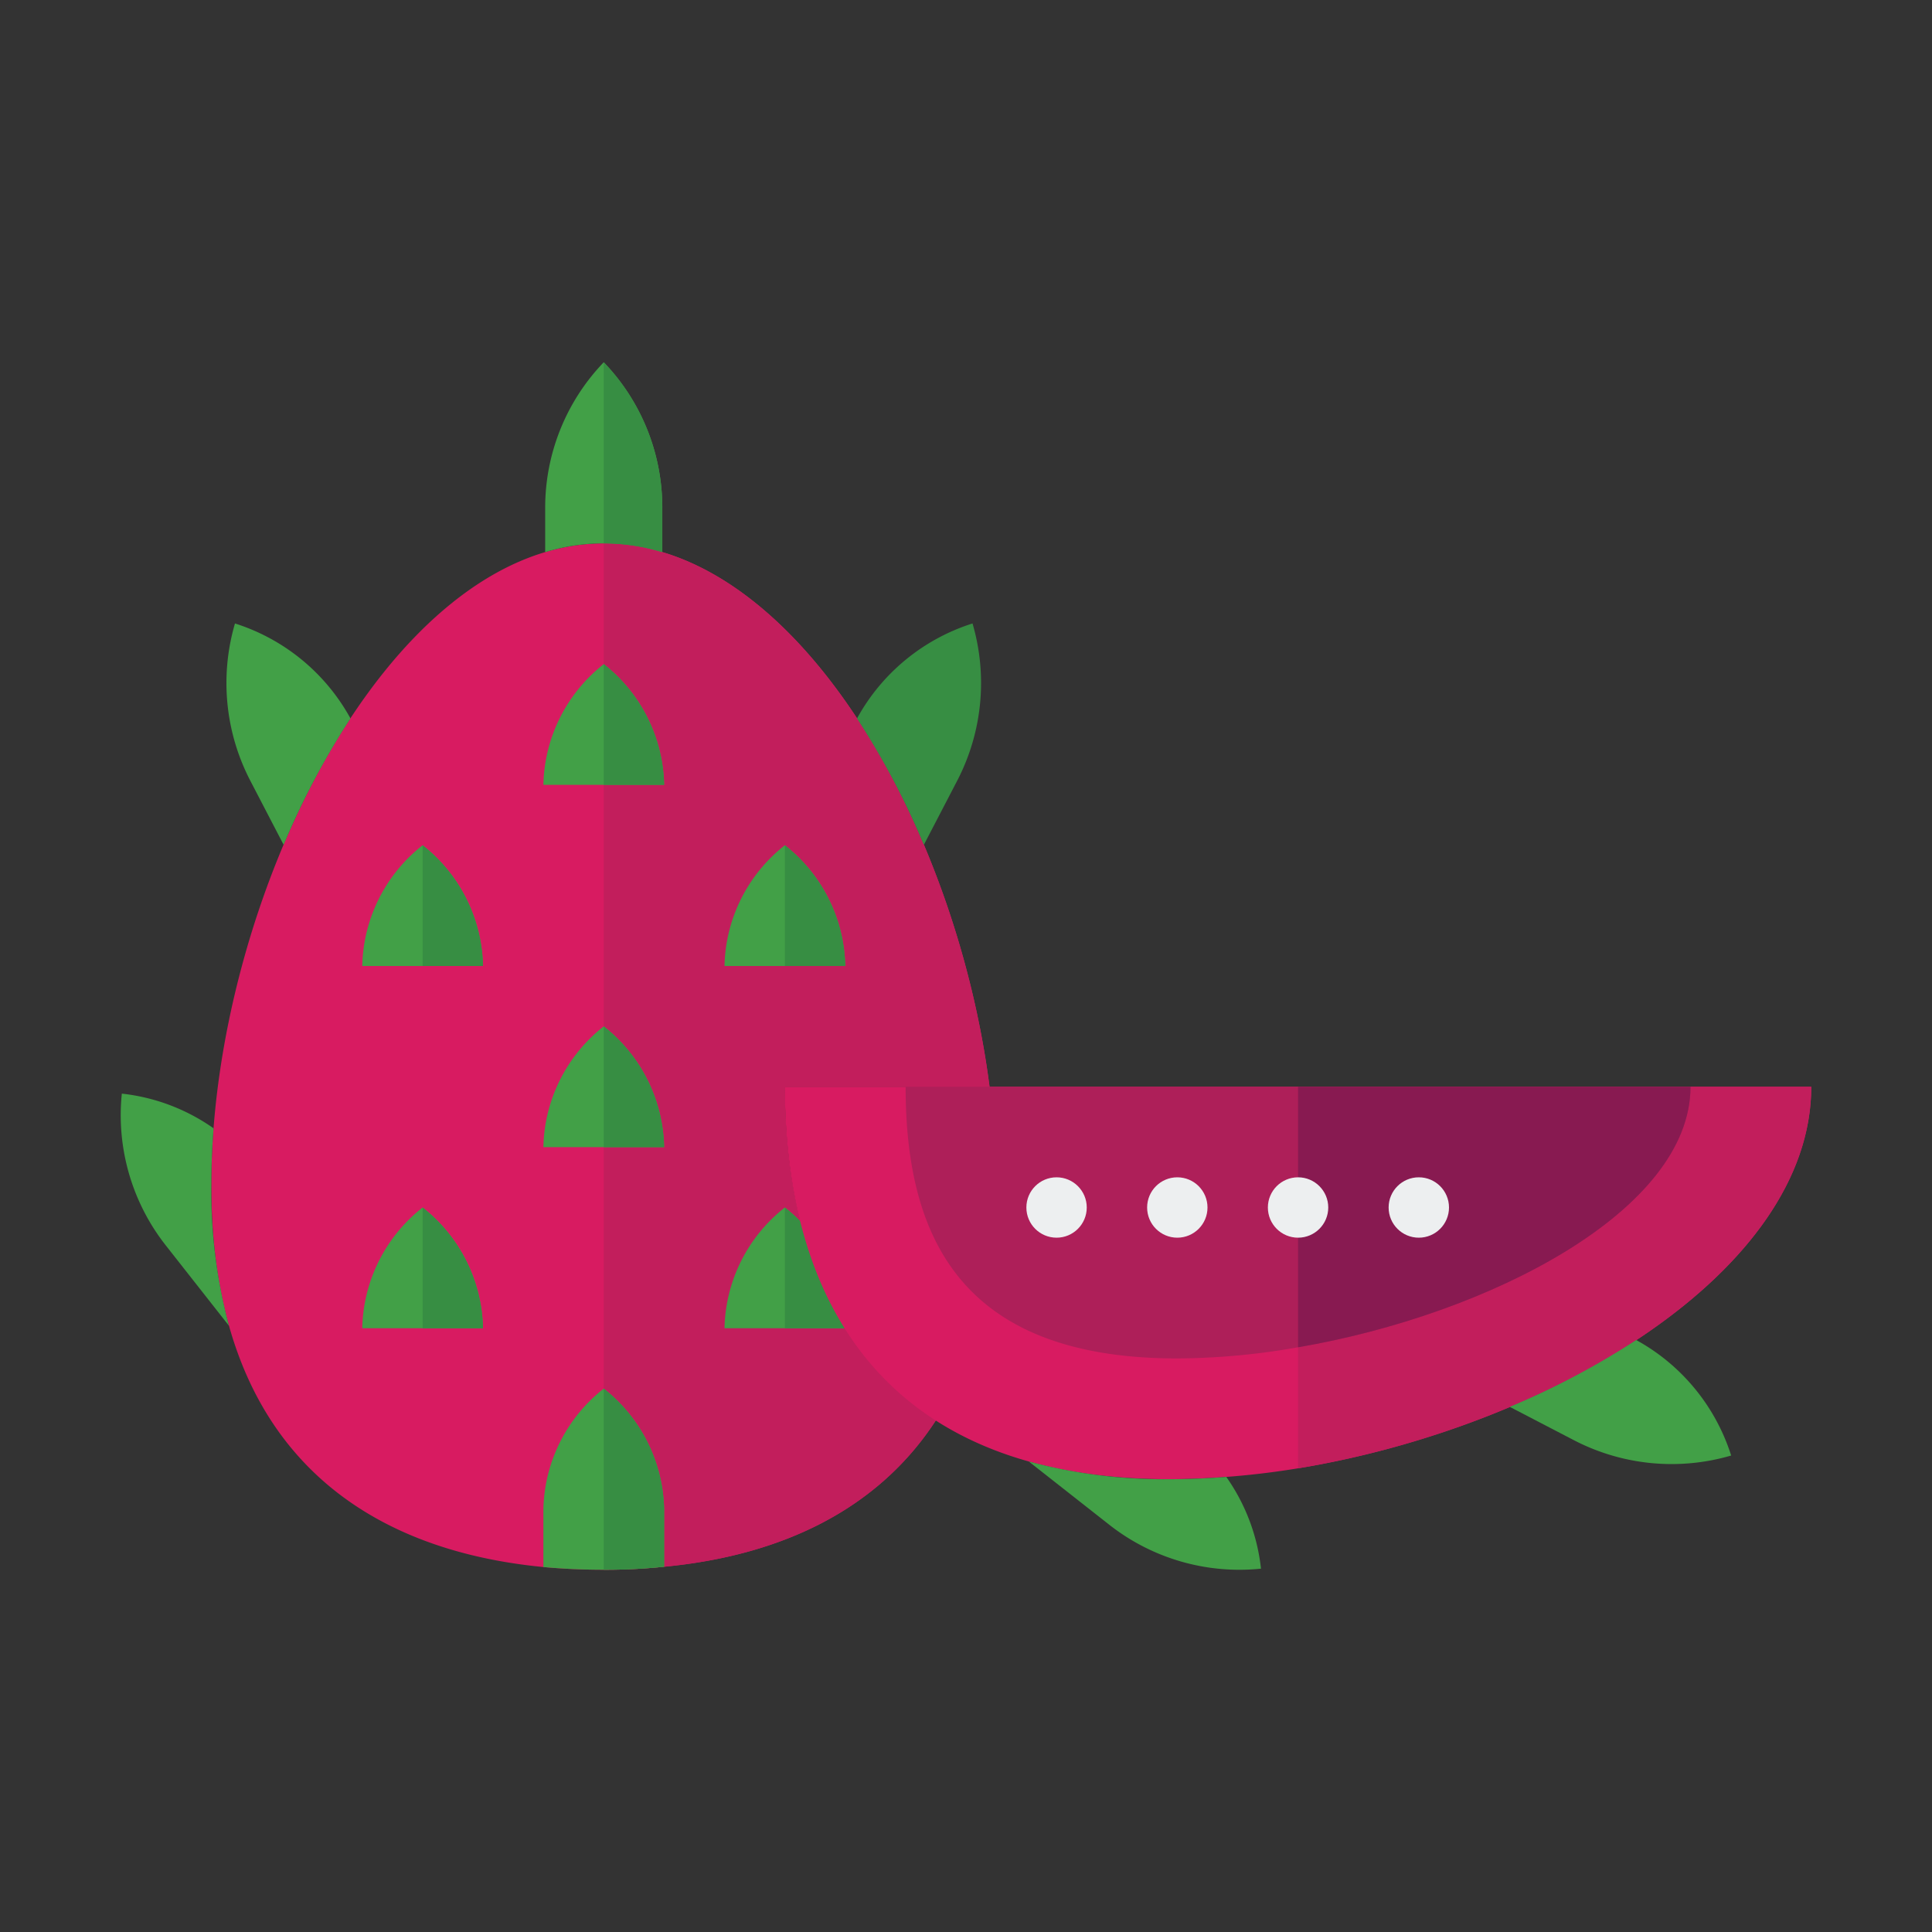 <?xml version="1.0" ?>
<svg width="800px" height="800px" viewBox="0 0 64 64" data-name="Layer 1" id="Layer_1" xmlns="http://www.w3.org/2000/svg"><rect x="0" y="0" width="64" height="64" fill="#333333" stroke="none"/><defs><style>.cls-1{fill:#d81b61;}.cls-2{fill:#c21e5c;}.cls-3{fill:#42a047;}.cls-4{fill:#378e43;}.cls-5{fill:#ae1f59;}.cls-6{fill:#881a51;}.cls-7{fill:#edeff0;}</style></defs><path class="cls-1" d="M31.01,47.04c-1.96,3.02-5.21,4.5-9.01,4.86a18.73,18.73,0,0,1-2,.1c-.68,0-1.35-.03-2-.09-6.23-.6-11-4.16-11-12.66C7,29.86,12.82,18,20,18c6.37,0,11.67,9.34,12.78,18H26C26,40.67,27.44,44.75,31.01,47.04Z"/><path class="cls-2" d="M31.01,47.04c-1.96,3.02-5.21,4.5-9.01,4.86a18.73,18.73,0,0,1-2,.1V18c6.37,0,11.67,9.34,12.78,18H26C26,40.67,27.44,44.75,31.01,47.04Z"/><path class="cls-3" d="M28,44a5.216,5.216,0,0,0-2-4,5.216,5.216,0,0,0-2,4"/><path class="cls-4" d="M28,44H26V40A5.217,5.217,0,0,1,28,44Z"/><path class="cls-3" d="M21.94,16.83v1.46a6.634,6.634,0,0,0-3.88,0V16.83A6.951,6.951,0,0,1,20,12,6.951,6.951,0,0,1,21.94,16.83Z"/><path class="cls-4" d="M21.94,16.83v1.46A6.704,6.704,0,0,0,20,18V12A6.951,6.951,0,0,1,21.94,16.83Z"/><path class="cls-3" d="M22,26H18a5.217,5.217,0,0,1,2-4A5.217,5.217,0,0,1,22,26Z"/><path class="cls-4" d="M22,26H20V22A5.217,5.217,0,0,1,22,26Z"/><path class="cls-3" d="M16,32a5.216,5.216,0,0,0-2-4,5.216,5.216,0,0,0-2,4"/><path class="cls-3" d="M28,32a5.216,5.216,0,0,0-2-4,5.216,5.216,0,0,0-2,4"/><path class="cls-3" d="M22,38a5.216,5.216,0,0,0-2-4,5.216,5.216,0,0,0-2,4"/><path class="cls-3" d="M22,50v1.9a18.73,18.73,0,0,1-2,.1c-.68,0-1.35-.03-2-.09V50a5.217,5.217,0,0,1,2-4A5.217,5.217,0,0,1,22,50Z"/><path class="cls-4" d="M22,50v1.9a18.73,18.73,0,0,1-2,.1V46A5.217,5.217,0,0,1,22,50Z"/><path class="cls-3" d="M16,44a5.216,5.216,0,0,0-2-4,5.216,5.216,0,0,0-2,4"/><path class="cls-4" d="M30.604,27.986l1.109-2.133a7.02,7.02,0,0,0,.503-5.2,6.659,6.659,0,0,0-3.826,3.146A26.21,26.21,0,0,1,30.604,27.986Z"/><path class="cls-3" d="M9.396,27.986a26.21,26.21,0,0,1,2.214-4.187,6.659,6.659,0,0,0-3.826-3.146,7.02,7.02,0,0,0,.503,5.2Z"/><path class="cls-3" d="M7,39.25c0-.615.026-1.241.075-1.873a6.496,6.496,0,0,0-3.039-1.149,6.978,6.978,0,0,0,1.442,5.01l2.109,2.683A17.237,17.237,0,0,1,7,39.25Z"/><path class="cls-1" d="M60,36c0,6.13-8.63,11.26-17,12.64a27.095,27.095,0,0,1-4.25.36C29.36,49,26,43.18,26,36Z"/><path class="cls-2" d="M60,36c0,6.13-8.63,11.26-17,12.64V36Z"/><path class="cls-3" d="M50.014,46.604l2.133,1.109a7.02,7.02,0,0,0,5.2.503,6.658,6.658,0,0,0-3.146-3.826A26.218,26.218,0,0,1,50.014,46.604Z"/><path class="cls-3" d="M41.772,51.964a6.496,6.496,0,0,0-1.149-3.039C39.991,48.974,39.365,49,38.75,49a17.237,17.237,0,0,1-4.671-.587l2.683,2.109A6.977,6.977,0,0,0,41.772,51.964Z"/><path class="cls-5" d="M56,36c0,4.09-6.64,7.54-13,8.63A23.441,23.441,0,0,1,39,45c-7.18,0-9-4.03-9-9Z"/><path class="cls-6" d="M56,36c0,4.09-6.64,7.54-13,8.63V36Z"/><path class="cls-4" d="M28,32H26V28A5.217,5.217,0,0,1,28,32Z"/><path class="cls-4" d="M16,32H14V28A5.217,5.217,0,0,1,16,32Z"/><path class="cls-4" d="M22,38H20V34A5.217,5.217,0,0,1,22,38Z"/><path class="cls-4" d="M16,44H14V40A5.217,5.217,0,0,1,16,44Z"/><circle class="cls-7" cx="35" cy="40" r="1"/><circle class="cls-7" cx="39" cy="40" r="1"/><circle class="cls-7" cx="43" cy="40" r="1"/><circle class="cls-7" cx="47" cy="40" r="1"/></svg>